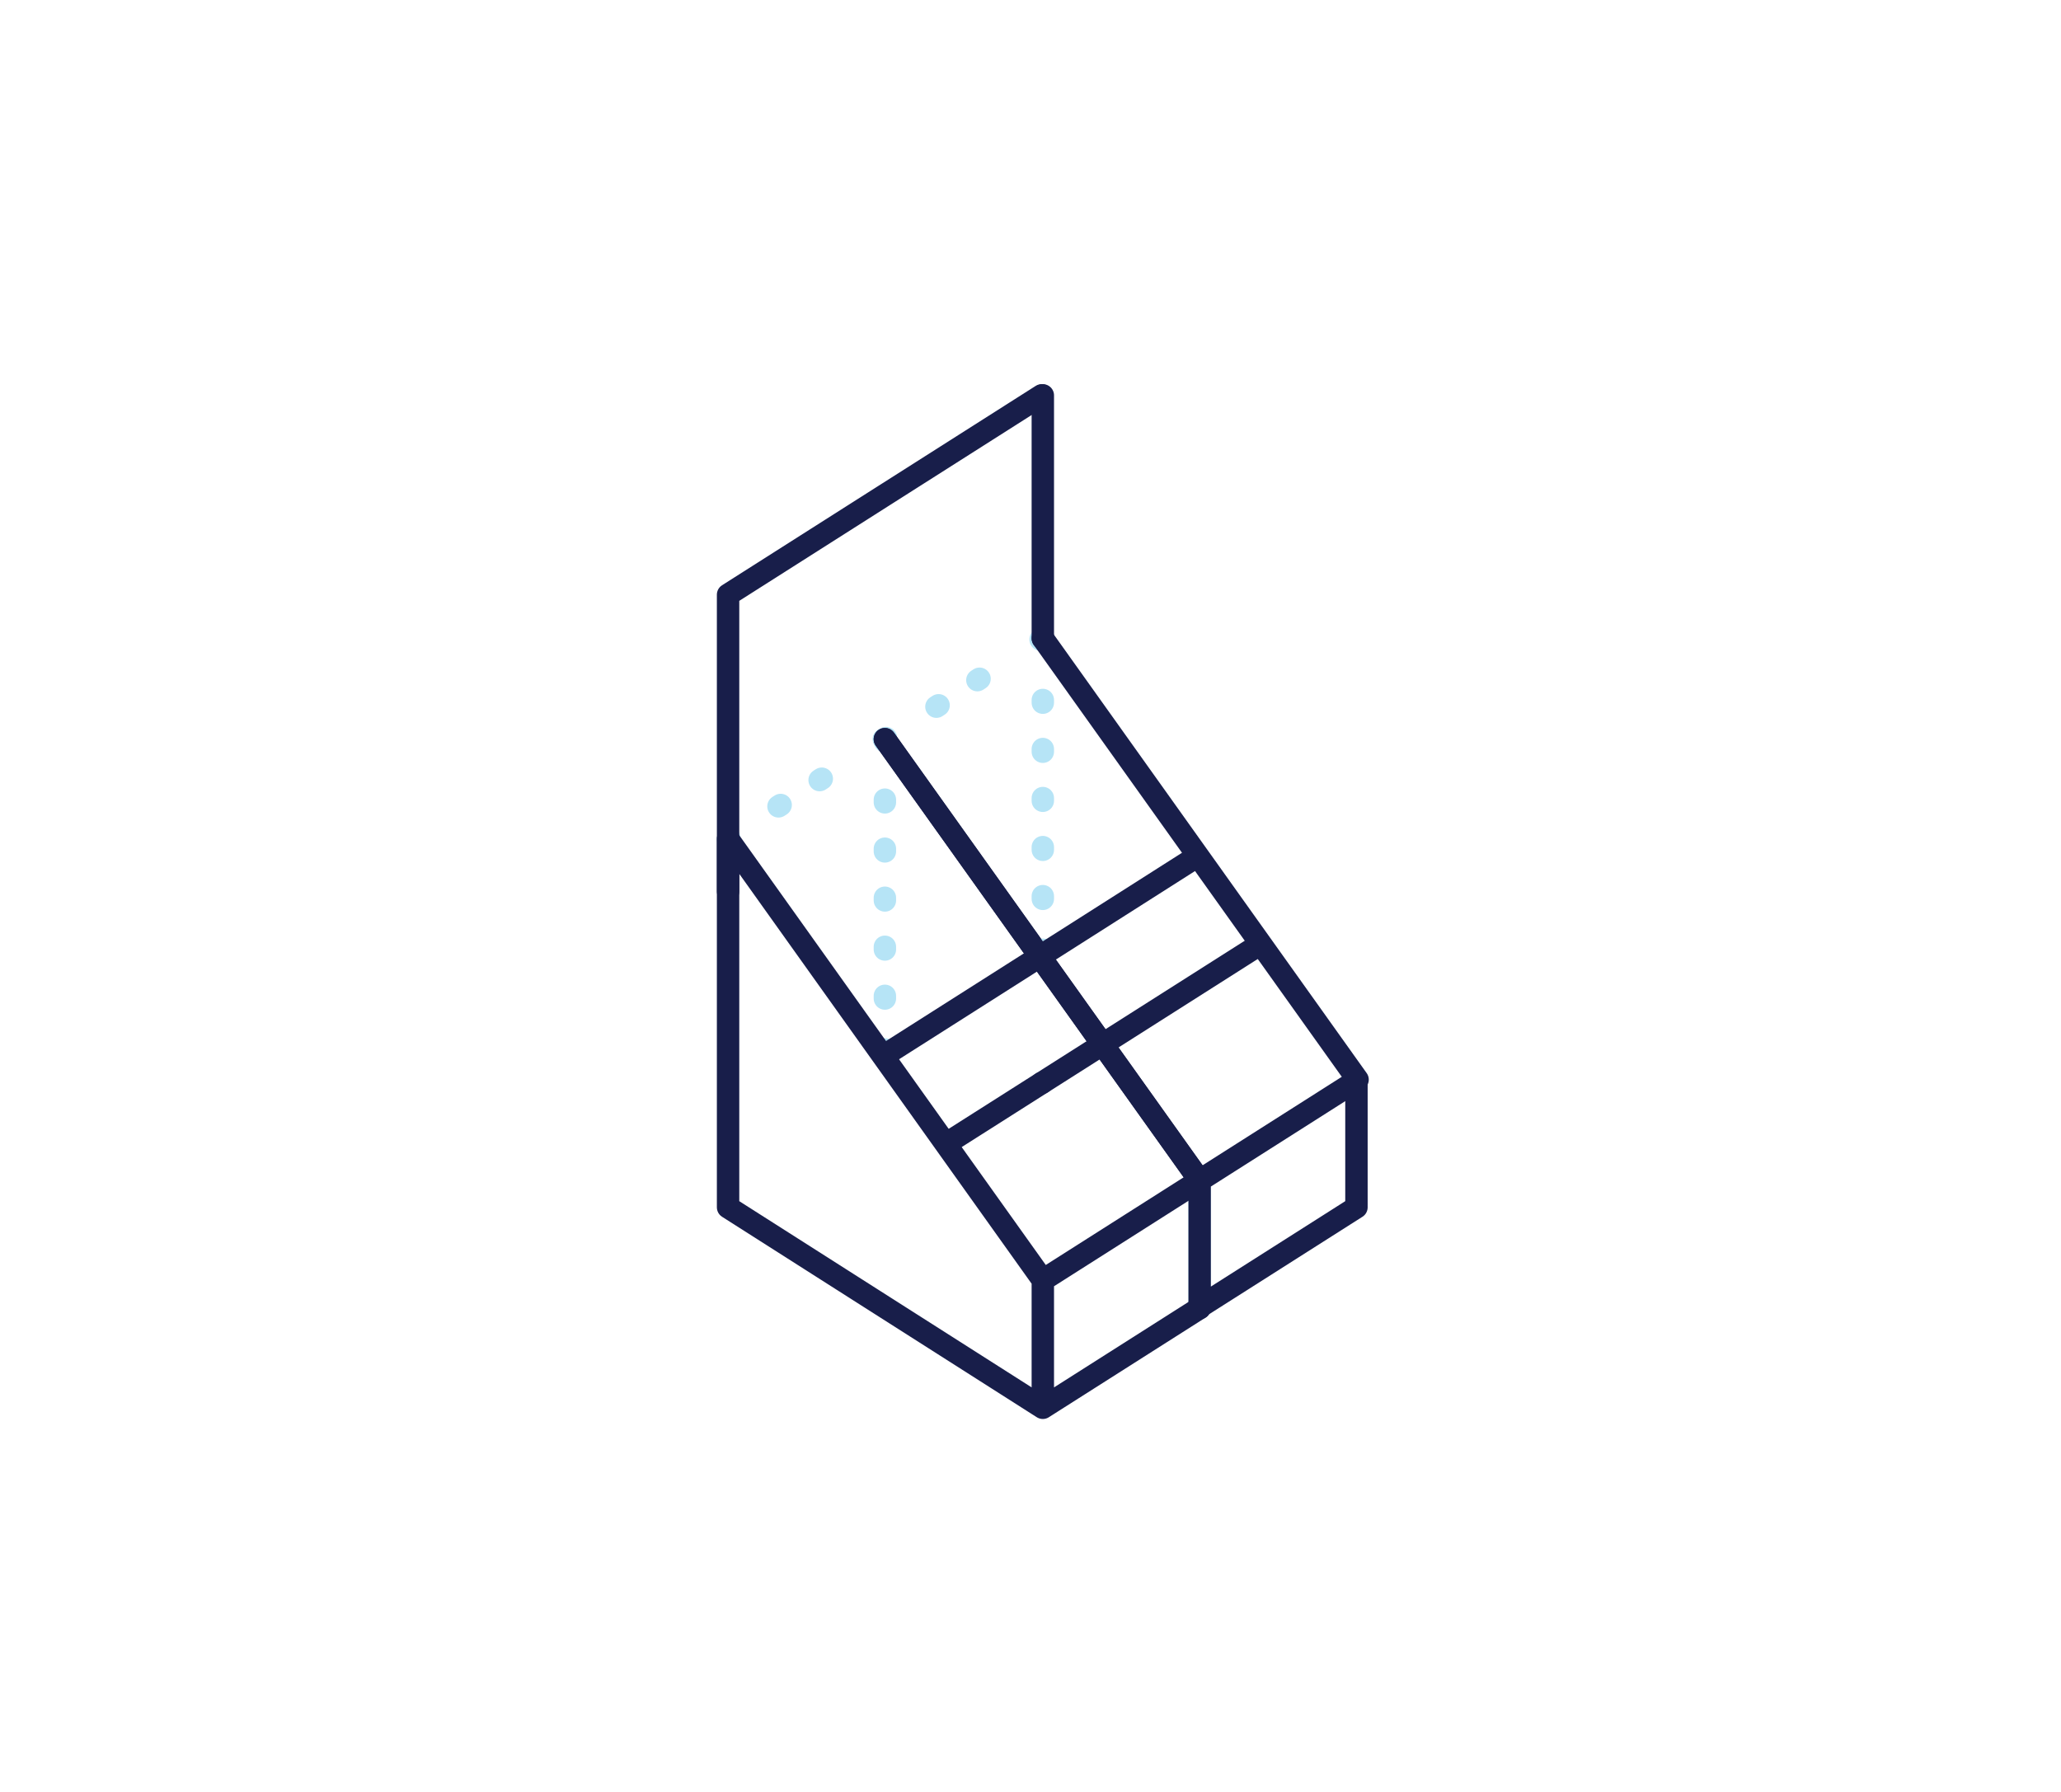 <?xml version="1.0" encoding="utf-8"?>
<!-- Generator: Adobe Illustrator 21.0.0, SVG Export Plug-In . SVG Version: 6.00 Build 0)  -->
<svg version="1.1" id="Layer_1" xmlns="http://www.w3.org/2000/svg" xmlns:xlink="http://www.w3.org/1999/xlink" x="0px" y="0px"
	 viewBox="0 0 184 160" style="enable-background:new 0 0 184 160;" xml:space="preserve">
<style type="text/css">
	
		.st0{fill:none;stroke:#B6E4F6;stroke-width:2;stroke-linecap:round;stroke-linejoin:round;stroke-miterlimit:10;stroke-dasharray:0.232,4.125;}
	
		.st1{clip-path:url(#SVGID_2_);fill:none;stroke:#B6E4F6;stroke-width:2;stroke-linecap:round;stroke-linejoin:round;stroke-miterlimit:10;}
	.st2{fill:none;stroke:#B6E4F6;stroke-width:2;stroke-linecap:round;stroke-linejoin:round;stroke-miterlimit:10;}
	
		.st3{clip-path:url(#SVGID_4_);fill:none;stroke:#181E4A;stroke-width:2;stroke-linecap:round;stroke-linejoin:round;stroke-miterlimit:10;}
	
		.st4{fill:none;stroke:#B6E4F6;stroke-width:2;stroke-linecap:round;stroke-linejoin:round;stroke-miterlimit:10;stroke-dasharray:0.243,4.136;}
	
		.st5{clip-path:url(#SVGID_6_);fill:none;stroke:#181E4A;stroke-width:2;stroke-linecap:round;stroke-linejoin:round;stroke-miterlimit:10;}
	
		.st6{clip-path:url(#SVGID_8_);fill:none;stroke:#181E4A;stroke-width:2;stroke-linecap:round;stroke-linejoin:round;stroke-miterlimit:10;}
	.st7{fill:none;stroke:#181E4A;stroke-width:2;stroke-linecap:round;stroke-linejoin:round;stroke-miterlimit:10;}
	
		.st8{clip-path:url(#SVGID_10_);fill:none;stroke:#181E4A;stroke-width:2;stroke-linecap:round;stroke-linejoin:round;stroke-miterlimit:10;}
</style>
<line class="st0" x1="69.5" y1="72" x2="76.7" y2="67.4"/>
<g>
	<defs>
		<rect id="SVGID_1_" x="63.7" y="34" width="58.7" height="93"/>
	</defs>
	<clipPath id="SVGID_2_">
		<use xlink:href="#SVGID_1_"  style="overflow:visible;"/>
	</clipPath>
	<path class="st1" d="M78.9,66L79,66 M65,74.9l0.1-0.1"/>
</g>
<line class="st0" x1="83.6" y1="63.1" x2="90.7" y2="58.5"/>
<path class="st2" d="M92.9,57.1l0.1-0.1 M79,66l0.1-0.1"/>
<g>
	<defs>
		<rect id="SVGID_3_" x="63.7" y="34" width="58.7" height="93"/>
	</defs>
	<clipPath id="SVGID_4_">
		<use xlink:href="#SVGID_3_"  style="overflow:visible;"/>
	</clipPath>
	<line class="st3" x1="121.1" y1="96.5" x2="121.1" y2="107.5"/>
</g>
<line class="st2" x1="107.1" y1="105.4" x2="107.1" y2="116.5"/>
<line class="st4" x1="79" y1="71.4" x2="79" y2="91.1"/>
<path class="st2" d="M79,93.7v0.2 M79,66v0.2"/>
<g>
	<defs>
		<rect id="SVGID_5_" x="63.7" y="34" width="58.7" height="93"/>
	</defs>
	<clipPath id="SVGID_6_">
		<use xlink:href="#SVGID_5_"  style="overflow:visible;"/>
	</clipPath>
	<path class="st5" d="M107.1,116.8l-14,8.9L65,107.8V74.9 M79,66l28.1,39.4 M107.1,105.4l-14,8.9L65,74.9 M93.1,114.3v11.4"/>
</g>
<line class="st4" x1="93.1" y1="62.5" x2="93.1" y2="82.1"/>
<path class="st2" d="M93.1,84.8v0.2 M93.1,57v0.2"/>
<g>
	<defs>
		<rect id="SVGID_7_" x="63.7" y="34" width="58.7" height="93"/>
	</defs>
	<clipPath id="SVGID_8_">
		<use xlink:href="#SVGID_7_"  style="overflow:visible;"/>
	</clipPath>
	<path class="st6" d="M79,44.2l14-8.9 M65,79.6V53.1l14-8.9 M121.1,107.8l-14,8.9 M93.1,57l28.1,39.4 M121.1,96.5l-14,8.9L79,66
		 M107.1,105.4v11.4"/>
</g>
<path class="st7" d="M93,96.7l-8.5,5.4 M93,85.3l-14,8.9"/>
<g>
	<defs>
		<rect id="SVGID_9_" x="63.7" y="34" width="58.7" height="93"/>
	</defs>
	<clipPath id="SVGID_10_">
		<use xlink:href="#SVGID_9_"  style="overflow:visible;"/>
	</clipPath>
	<path class="st8" d="M93.1,57V35.3 M112.2,84.5L93,96.7 M106.2,76.9L93,85.3"/>
</g>
</svg>
